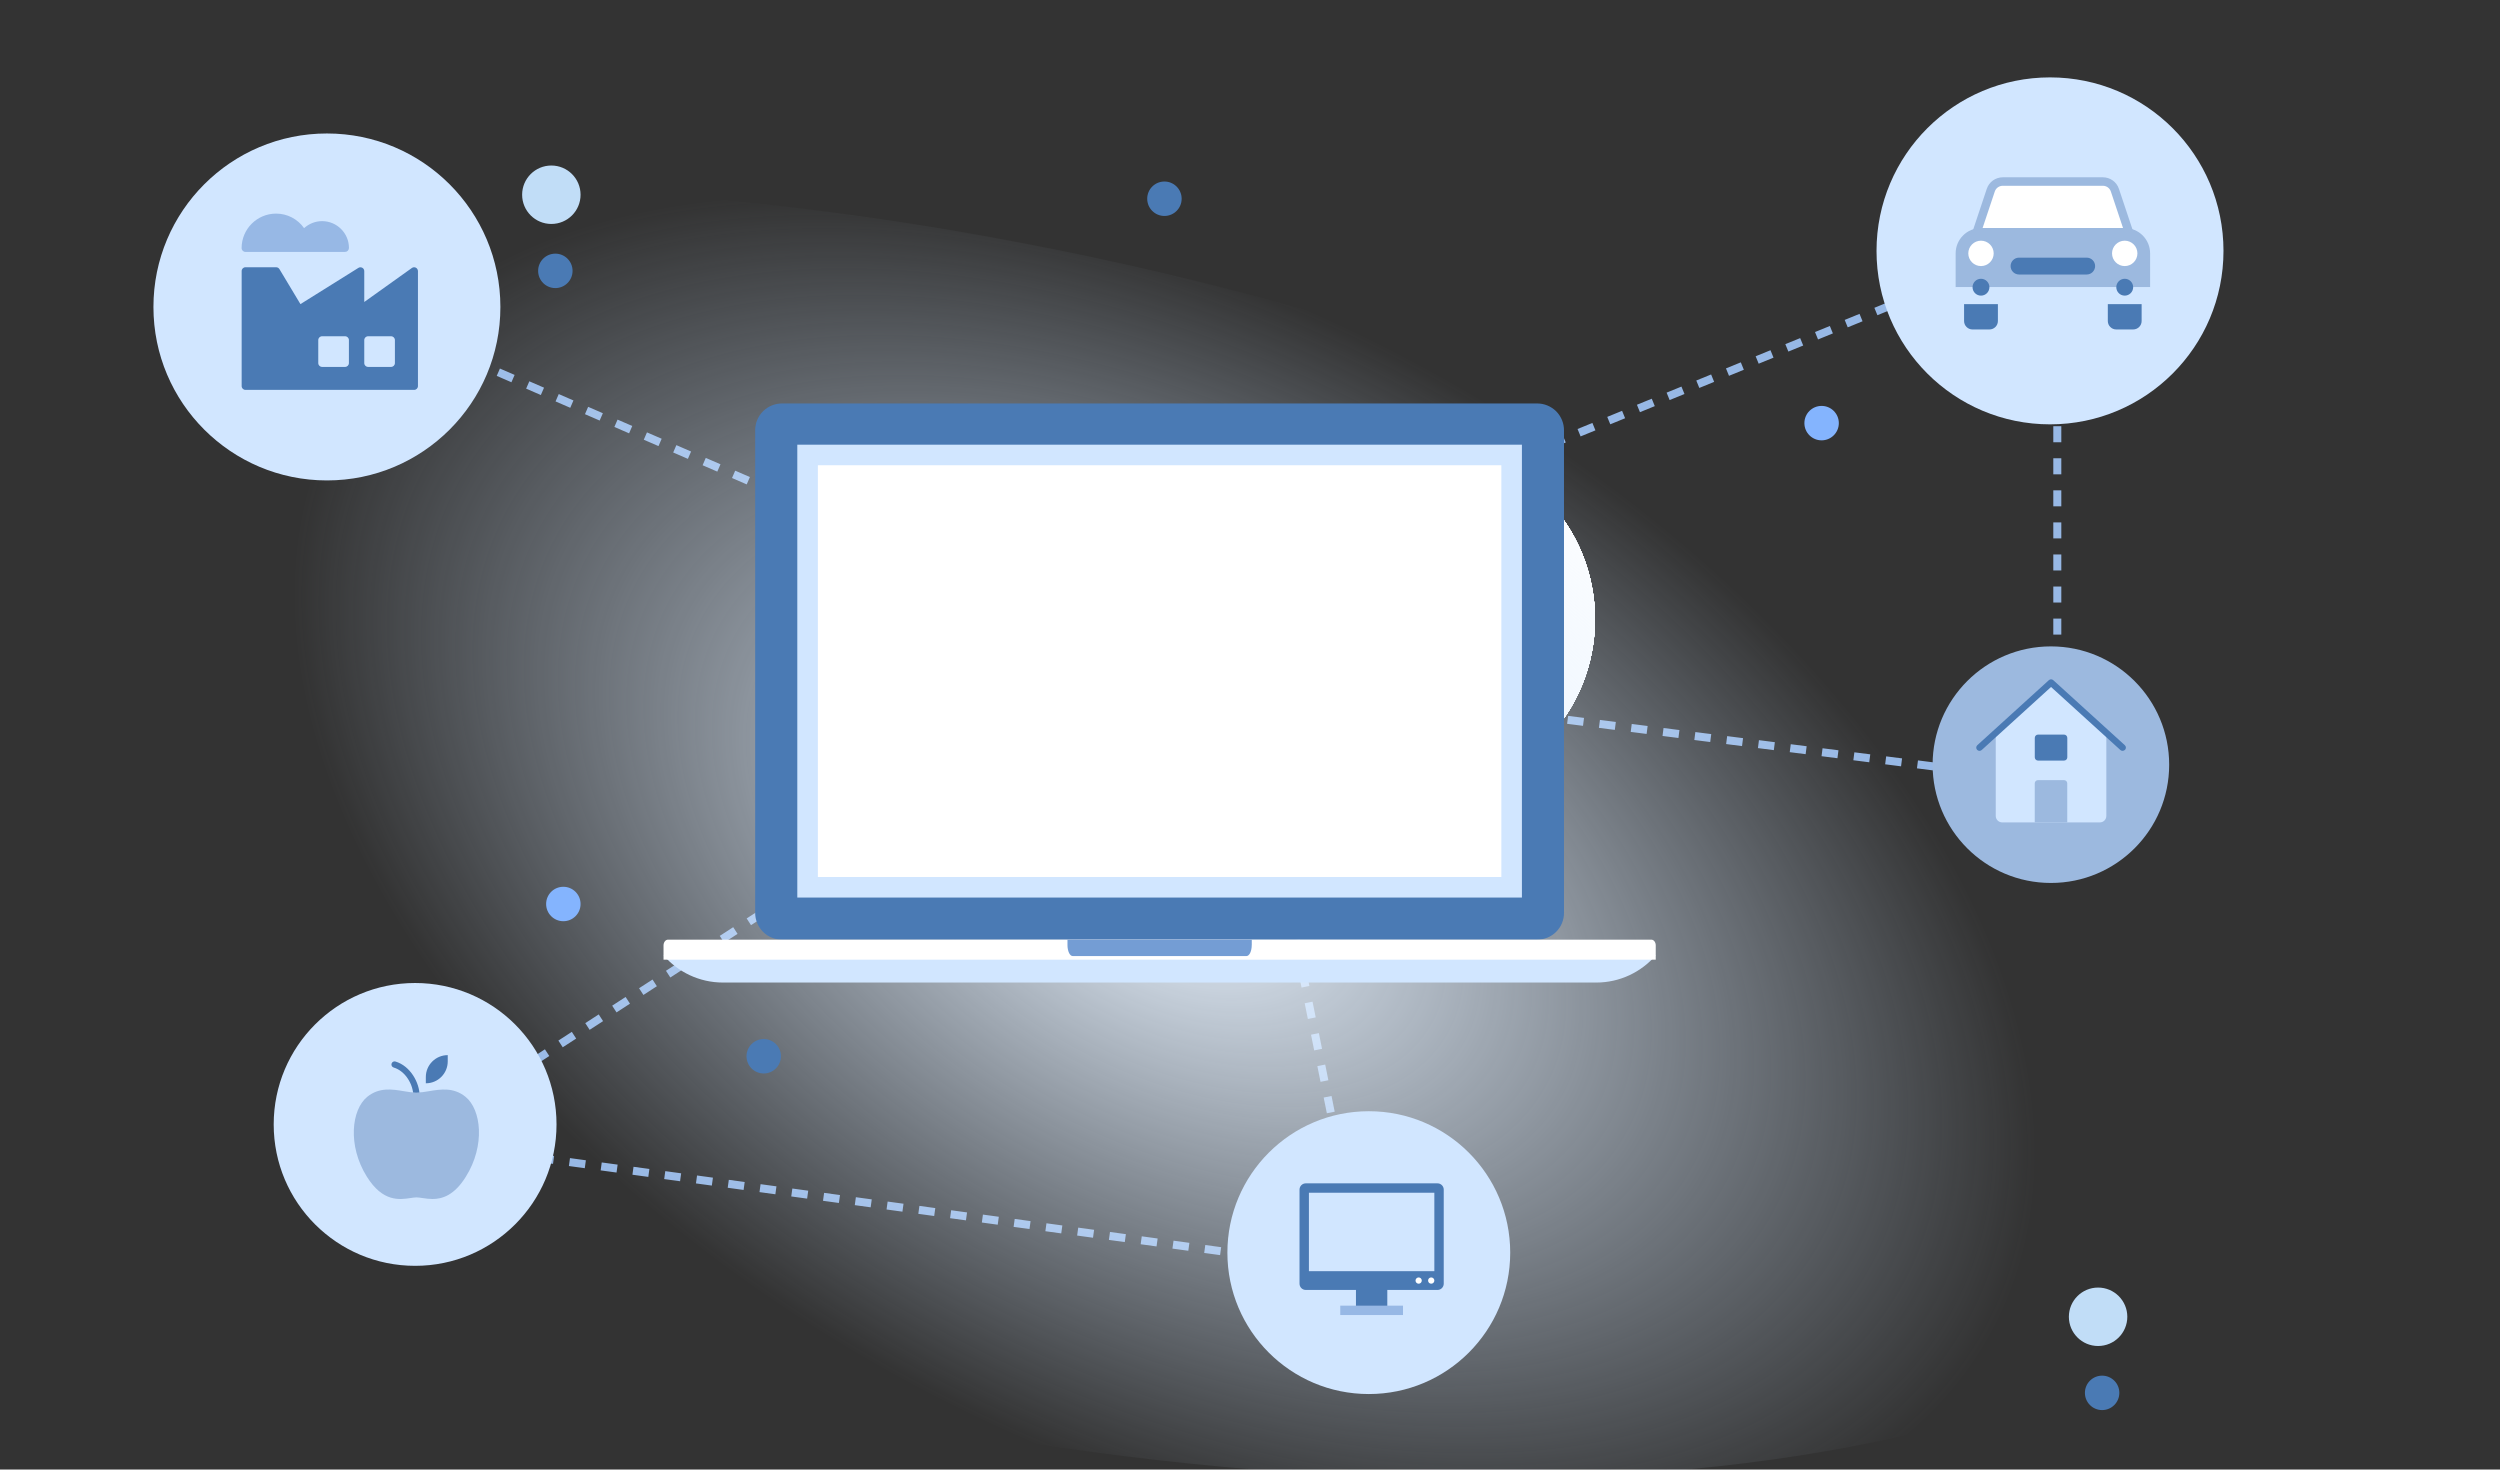 <?xml version="1.0" encoding="utf-8"?>
<!-- Generator: Adobe Illustrator 14.0.0, SVG Export Plug-In . SVG Version: 6.00 Build 43363)  -->
<!DOCTYPE svg PUBLIC "-//W3C//DTD SVG 1.1//EN" "http://www.w3.org/Graphics/SVG/1.1/DTD/svg11.dtd">
<svg version="1.1" id="Capa_1" xmlns="http://www.w3.org/2000/svg" xmlns:xlink="http://www.w3.org/1999/xlink" x="0px" y="0px"
	 width="575px" height="338px" viewBox="0 0 575 338" enable-background="new 0 0 575 338" xml:space="preserve">
<rect x="0" y="0" width="575" height="338" fill="#333333" stroke="none"/>
<g>
	<polygon id="path-10_2_" fill="#FFFFFF" points="55.57,61.478 96.12,61.478 96.12,89.688 55.57,89.688 	"/>
</g>
<g>
	<polygon id="path-8_5_" fill="#FFFFFF" points="298.891,302.46 332.061,302.46 332.061,272.17 298.891,272.17 	"/>
</g>
<g>
	<polygon id="path-8_6_" fill="#FFFFFF" points="298.891,302.46 332.061,302.46 332.061,272.17 298.891,272.17 	"/>
</g>
<g>
	<polygon id="path-8_7_" fill="#FFFFFF" points="298.891,302.46 332.061,302.46 332.061,272.17 298.891,272.17 	"/>
</g>
<g>
	<polygon id="path-8_8_" fill="#FFFFFF" points="298.891,302.46 332.061,302.46 332.061,272.17 298.891,272.17 	"/>
</g>
<g>
	<polygon id="path-6_2_" fill="#FFFFFF" points="454.529,156.236 488.939,156.236 488.939,172.695 454.529,172.695 	"/>
</g>
<g>
	<path id="path-4_21_" fill="#FFFFFF" d="M298.922,114.291c-15.52,15.52-15.52,40.76,0,56.29c15.512,15.521,40.762,15.53,56.281,0
		c15.529-15.52,15.529-40.76,0-56.28c-7.762-7.76-17.951-11.63-28.141-11.63C316.873,102.661,306.684,106.541,298.922,114.291z"/>
</g>
<g>
	<path id="path-4_23_" fill="#FFFFFF" d="M298.922,114.291c-15.52,15.52-15.52,40.76,0,56.29c15.512,15.521,40.762,15.53,56.281,0
		c15.529-15.52,15.529-40.76,0-56.28c-7.762-7.76-17.951-11.63-28.141-11.63C316.873,102.661,306.684,106.541,298.922,114.291z"/>
</g>
<g>
	<path id="path-4_24_" fill="#FFFFFF" d="M298.922,114.291c-15.52,15.52-15.52,40.76,0,56.29c15.512,15.521,40.762,15.53,56.281,0
		c15.529-15.52,15.529-40.76,0-56.28c-7.762-7.76-17.951-11.63-28.141-11.63C316.873,102.661,306.684,106.541,298.922,114.291z"/>
</g>
<g>
	<path id="path-4_25_" fill="#FFFFFF" d="M298.922,114.291c-15.52,15.52-15.52,40.76,0,56.29c15.512,15.521,40.762,15.53,56.281,0
		c15.529-15.52,15.529-40.76,0-56.28c-7.762-7.76-17.951-11.63-28.141-11.63C316.873,102.661,306.684,106.541,298.922,114.291z"/>
</g>
<g>
	<path id="path-4_26_" fill="#FFFFFF" d="M298.922,114.291c-15.52,15.52-15.52,40.76,0,56.29c15.512,15.521,40.762,15.53,56.281,0
		c15.529-15.52,15.529-40.76,0-56.28c-7.762-7.76-17.951-11.63-28.141-11.63C316.873,102.661,306.684,106.541,298.922,114.291z"/>
</g>
<g>
	<path id="path-4_27_" fill="#FFFFFF" d="M298.922,114.291c-15.52,15.52-15.52,40.76,0,56.29c15.512,15.521,40.762,15.53,56.281,0
		c15.529-15.52,15.529-40.76,0-56.28c-7.762-7.76-17.951-11.63-28.141-11.63C316.873,102.661,306.684,106.541,298.922,114.291z"/>
</g>
<g>
	<path id="path-4_29_" fill="#FFFFFF" d="M298.922,114.291c-15.52,15.52-15.52,40.76,0,56.29c15.512,15.521,40.762,15.53,56.281,0
		c15.529-15.52,15.529-40.76,0-56.28c-7.762-7.76-17.951-11.63-28.141-11.63C316.873,102.661,306.684,106.541,298.922,114.291z"/>
</g>
<g>
	<path id="path-4_30_" fill="#FFFFFF" d="M298.922,114.291c-15.52,15.52-15.52,40.76,0,56.29c15.512,15.521,40.762,15.53,56.281,0
		c15.529-15.52,15.529-40.76,0-56.28c-7.762-7.76-17.951-11.63-28.141-11.63C316.873,102.661,306.684,106.541,298.922,114.291z"/>
</g>
<g>
	<path id="path-4_32_" fill="#FFFFFF" d="M298.922,114.291c-15.52,15.52-15.52,40.76,0,56.29c15.512,15.521,40.762,15.53,56.281,0
		c15.529-15.52,15.529-40.76,0-56.28c-7.762-7.76-17.951-11.63-28.141-11.63C316.873,102.661,306.684,106.541,298.922,114.291z"/>
</g>
<g>
	<path id="path-4_33_" fill="#FFFFFF" d="M298.922,114.291c-15.52,15.52-15.52,40.76,0,56.29c15.512,15.521,40.762,15.53,56.281,0
		c15.529-15.52,15.529-40.76,0-56.28c-7.762-7.76-17.951-11.63-28.141-11.63C316.873,102.661,306.684,106.541,298.922,114.291z"/>
</g>
<g>
	<path id="path-4_34_" fill="#FFFFFF" d="M298.922,114.291c-15.52,15.52-15.52,40.76,0,56.29c15.512,15.521,40.762,15.53,56.281,0
		c15.529-15.52,15.529-40.76,0-56.28c-7.762-7.76-17.951-11.63-28.141-11.63C316.873,102.661,306.684,106.541,298.922,114.291z"/>
</g>
<g>
	<path id="path-4_35_" fill="#FFFFFF" d="M298.922,114.291c-15.52,15.52-15.52,40.76,0,56.29c15.512,15.521,40.762,15.53,56.281,0
		c15.529-15.52,15.529-40.76,0-56.28c-7.762-7.76-17.951-11.63-28.141-11.63C316.873,102.661,306.684,106.541,298.922,114.291z"/>
</g>
<g>
	<path id="path-4_36_" fill="#FFFFFF" d="M298.922,114.291c-15.52,15.52-15.52,40.76,0,56.29c15.512,15.521,40.762,15.53,56.281,0
		c15.529-15.52,15.529-40.76,0-56.28c-7.762-7.76-17.951-11.63-28.141-11.63C316.873,102.661,306.684,106.541,298.922,114.291z"/>
</g>
<g>
	<path id="path-4_37_" fill="#FFFFFF" d="M298.922,114.291c-15.52,15.52-15.52,40.76,0,56.29c15.512,15.521,40.762,15.53,56.281,0
		c15.529-15.52,15.529-40.76,0-56.28c-7.762-7.76-17.951-11.63-28.141-11.63C316.873,102.661,306.684,106.541,298.922,114.291z"/>
</g>
<g>
	<path id="path-4_38_" fill="#FFFFFF" d="M298.922,114.291c-15.52,15.52-15.52,40.76,0,56.29c15.512,15.521,40.762,15.53,56.281,0
		c15.529-15.52,15.529-40.76,0-56.28c-7.762-7.76-17.951-11.63-28.141-11.63C316.873,102.661,306.684,106.541,298.922,114.291z"/>
</g>
<g>
	<path id="path-2_2_" fill="#FFFFFF" d="M298.922,114.291c-15.52,15.52-15.52,40.76,0,56.29c15.512,15.521,40.762,15.53,56.281,0
		c15.529-15.52,15.529-40.76,0-56.28c-7.762-7.76-17.951-11.63-28.141-11.63C316.873,102.661,306.684,106.541,298.922,114.291z"/>
</g>
<g id="Symbols">
	<g>
		<g id="img-informa-nivel1-producto-compliance" transform="translate(-71, 0)">
			<path id="Path-8" fill="none" stroke="#97B8E5" stroke-width="1.843" stroke-dasharray="3.687,3.687" d="M145.03,67.99
				l191.85,83.28L165.69,262.311l218.71,29.92L356.98,156.07l187.2,23.831V54.61L344.61,136.1"/>
			<g id="ico">
				
					<radialGradient id="Oval_1_" cx="-8.18" cy="336.86" r="1.475" gradientTransform="matrix(128.087 72.13 43.468 -77.19 -13255.895 26793.475)" gradientUnits="userSpaceOnUse">
					<stop  offset="0" style="stop-color:#EAF4FF"/>
					<stop  offset="1" style="stop-color:#D1E6FF;stop-opacity:0"/>
				</radialGradient>
				<path id="Oval" fill="url(#Oval_1_)" d="M321.81,59.06c174.26,37.04,302.92,126.4,287.36,199.59
					C593.61,331.84,439.74,361.14,265.47,324.1C91.2,287.061-37.44,197.7-21.89,124.51C-6.34,51.32,147.55,22.02,321.81,59.06z"/>
				<g transform="translate(146, 25)">
					<g id="Group-60" transform="translate(0, 25)">
						<g id="Group-24" transform="translate(0, 0.517)">
							<path id="Fill-1" fill="#4A7AB4" d="M284.721,159.45c0,1.58-0.601,3.16-1.801,4.35c-1.21,1.211-2.779,1.801-4.359,1.801
								H104.85c-1.57,0-3.15-0.59-4.36-1.801c-1.19-1.199-1.8-2.779-1.8-4.35V48.44c0-1.58,0.6-3.15,1.8-4.36
								c1.21-1.19,2.79-1.8,4.36-1.8h173.71c1.58,0,3.148,0.61,4.358,1.8c1.188,1.2,1.8,2.78,1.8,4.36L284.721,159.45
								L284.721,159.45z"/>
							<path id="Fill-7" fill="#D1E6FF" d="M305.82,169.21c-3.32,3.83-8.221,6.26-13.69,6.26H91.29c-5.46,0-10.37-2.43-13.68-6.26
								H305.82z"/>
							<path id="Fill-9" fill="#FFFFFF" d="M305.82,170.21H77.61v-3.289c0-0.33,0.11-0.681,0.31-0.941
								c0.2-0.25,0.46-0.379,0.73-0.379h226.14c0.271,0,0.53,0.129,0.729,0.379c0.201,0.262,0.301,0.611,0.301,0.941V170.21z"/>
							<path id="Fill-11" fill="#749DD4" d="M212.9,166.87c0,0.63-0.12,1.29-0.36,1.79c-0.24,0.479-0.55,0.72-0.86,0.72h-39.94
								c-0.32,0-0.63-0.24-0.86-0.72c-0.24-0.5-0.36-1.16-0.36-1.79v-1.27h42.39v1.27H212.9z"/>
							<polygon id="Fill-13" fill="#D1E6FF" points="108.38,155.92 275.04,155.92 275.04,51.76 108.38,51.76 							"/>
							<polygon id="Fill-15" fill="#FFFFFF" points="113.11,151.19 270.311,151.19 270.311,56.49 113.11,56.49 							"/>
						</g>
					</g>
				</g>
			</g>
		</g>
		<path id="Fill-5-Copy-7" fill="#C1DDF7" d="M126.81,51.51c-3.71,0-6.72-3.01-6.72-6.72s3.01-6.72,6.72-6.72s6.72,3.01,6.72,6.72
			C133.53,48.51,130.52,51.51,126.81,51.51z"/>
		<path id="Fill-5-Copy-15" fill="#C1DDF7" d="M482.56,309.58c-3.71,0-6.72-3.01-6.72-6.721c0-3.709,3.01-6.719,6.72-6.719
			s6.722,3.01,6.722,6.719C489.28,306.57,486.28,309.58,482.56,309.58z"/>
		<path id="Fill-5-Copy-6" fill="#D1E6FF" d="M471.51,97.6c-22.04,0-39.91-17.86-39.91-39.89c0-22.04,17.86-39.91,39.91-39.91
			c22.03,0,39.892,17.86,39.892,39.91C511.4,79.73,493.54,97.6,471.51,97.6z"/>
		<path fill="#D1E6FF" d="M95.48,291.141c-17.97,0-32.53-14.561-32.53-32.521c0-17.97,14.56-32.53,32.53-32.53
			c17.96,0,32.52,14.561,32.52,32.53C128,276.58,113.44,291.141,95.48,291.141z"/>
		<path id="Fill-5-Copy-13" fill="#D1E6FF" d="M314.83,320.63c-17.971,0-32.53-14.56-32.53-32.521
			c0-17.969,14.56-32.529,32.53-32.529c17.96,0,32.52,14.561,32.52,32.529C347.35,306.07,332.79,320.63,314.83,320.63z"/>
		<g id="Group" transform="translate(236, 85)">
			<path id="Fill-5-Copy-8" fill="#9CB9DF" d="M235.71,118.08c-15.03,0-27.21-12.18-27.21-27.2c0-15.03,12.18-27.21,27.21-27.21
				c15.021,0,27.2,12.18,27.2,27.21C262.92,105.9,250.74,118.08,235.71,118.08z"/>
			<g transform="translate(4.773, 2.773)">
				<g id="house" transform="translate(0.667, 1.333)">
					<path fill="#D1E6FF" d="M230.3,67.88l-12.72,11.3v19.37c0,0.83,0.67,1.5,1.5,1.5h22.438c0.83,0,1.5-0.67,1.5-1.5V79.18
						L230.3,67.88z"/>
					<g id="Group-5">
						<g id="Clip-4">
						</g>
						<path id="Fill-3" fill="#4A7AB4" d="M246.75,83.589c-0.18,0-0.36-0.059-0.5-0.189L230.3,68.9l-15.95,14.5
							c-0.31,0.28-0.778,0.25-1.06-0.05c-0.28-0.31-0.26-0.78,0.05-1.06l16.46-14.96c0.29-0.26,0.72-0.26,1.01,0l16.46,14.96
							c0.312,0.278,0.33,0.75,0.052,1.06C247.16,83.499,246.96,83.589,246.75,83.589"/>
					</g>
					<path id="Fill-6" fill="#9CB9DF" d="M227.3,90.32c-0.41,0-0.75,0.33-0.75,0.75v8.98h7.48v-8.98c0-0.41-0.33-0.75-0.75-0.75
						H227.3z"/>
					<path id="Fill-8" fill="#4A7AB4" d="M233.29,85.829h-5.98c-0.408,0-0.75-0.33-0.75-0.75V80.6c0-0.41,0.342-0.75,0.75-0.75h5.98
						c0.41,0,0.75,0.34,0.75,0.75v4.489C234.04,85.499,233.7,85.829,233.29,85.829"/>
				</g>
			</g>
		</g>
		<path id="Fill-5-Copy-9" fill="#84B4FE" d="M418.97,101.28c-2.188,0-3.96-1.77-3.96-3.96s1.771-3.96,3.96-3.96
			c2.182,0,3.96,1.77,3.96,3.96S421.15,101.28,418.97,101.28z"/>
		<path id="Fill-5-Copy-10" fill="#84B4FE" d="M129.57,211.88c-2.19,0-3.96-1.771-3.96-3.96s1.77-3.96,3.96-3.96
			c2.18,0,3.96,1.771,3.96,3.96S131.76,211.88,129.57,211.88z"/>
		<path id="Fill-5-Copy-11" fill="#4A7AB4" d="M175.66,246.9c-2.19,0-3.96-1.771-3.96-3.961s1.77-3.959,3.96-3.959
			c2.18,0,3.96,1.77,3.96,3.959C179.61,245.13,177.84,246.9,175.66,246.9z"/>
		<path id="Fill-5-Copy-14" fill="#4A7AB4" d="M267.82,49.67c-2.19,0-3.96-1.77-3.96-3.96s1.77-3.96,3.96-3.96
			c2.18,0,3.96,1.77,3.96,3.96S270,49.67,267.82,49.67z"/>
		<path id="Fill-5-Copy-12" fill="#4A7AB4" d="M127.73,66.26c-2.19,0-3.96-1.77-3.96-3.96c0-2.19,1.77-3.96,3.96-3.96
			c2.18,0,3.96,1.77,3.96,3.96C131.69,64.49,129.91,66.26,127.73,66.26z"/>
		<path id="Fill-5-Copy-16" fill="#4A7AB4" d="M483.49,324.32c-2.19,0-3.96-1.771-3.96-3.96c0-2.19,1.77-3.96,3.96-3.96
			c2.18,0,3.96,1.77,3.96,3.96C487.44,322.55,485.67,324.32,483.49,324.32z"/>
		<g transform="translate(238, 23)">
			<g id="car" transform="translate(0.867, 3.467)">
				<path fill="#9CB9DF" d="M250.79,27.92h-35.01c-0.31,0-0.608-0.15-0.79-0.4c-0.18-0.25-0.229-0.58-0.13-0.88l3.23-9.67
					c0.528-1.59,2.01-2.66,3.688-2.66H244.8c1.68,0,3.159,1.07,3.688,2.66l3.23,9.67c0.1,0.3,0.05,0.62-0.13,0.88
					C251.4,27.77,251.1,27.92,250.79,27.92"/>
				<path fill="#FFFFFF" d="M217.13,25.98l2.8-8.39c0.26-0.8,1.01-1.33,1.84-1.33h23.02c0.842,0,1.58,0.53,1.842,1.33l2.8,8.39
					H217.13z"/>
				<path id="Fill-5" fill="#9CB9DF" d="M216.76,25.98c-3.222,0-5.83,2.61-5.83,5.83v7.78h44.729v-7.78c0-3.22-2.608-5.83-5.83-5.83
					H216.76z"/>
				<path fill="#FFFFFF" d="M216.76,28.89c1.608,0,2.92,1.31,2.92,2.92c0,1.61-1.312,2.92-2.92,2.92c-1.61,0-2.92-1.31-2.92-2.92
					C213.84,30.2,215.15,28.89,216.76,28.89"/>
				<path fill="#FFFFFF" d="M249.82,28.89c1.61,0,2.92,1.31,2.92,2.92c0,1.61-1.31,2.92-2.92,2.92s-2.92-1.31-2.92-2.92
					C246.9,30.2,248.21,28.89,249.82,28.89"/>
				<path fill="#D1E6FF" d="M254.68,43.48H211.9c-0.54,0-0.97-0.43-0.97-0.97v-2.92h44.729v2.92
					C255.65,43.05,255.22,43.48,254.68,43.48"/>
				<path fill="#4A7AB4" d="M241.07,36.67h-15.56c-1.07,0-1.94-0.87-1.94-1.94c0-1.07,0.87-1.94,1.94-1.94h15.56
					c1.07,0,1.94,0.87,1.94,1.94C243.01,35.8,242.14,36.67,241.07,36.67"/>
				<path fill="#4A7AB4" d="M218.7,49.31h-3.89c-1.07,0-1.94-0.87-1.94-1.94v-3.89h7.78v3.89C220.65,48.44,219.78,49.31,218.7,49.31
					"/>
				<path fill="#4A7AB4" d="M251.76,49.31h-3.892c-1.068,0-1.938-0.87-1.938-1.94v-3.89h7.779v3.89
					C253.71,48.44,252.84,49.31,251.76,49.31"/>
				<path fill="#4A7AB4" d="M216.76,37.65c1.068,0,1.938,0.87,1.938,1.94s-0.87,1.94-1.938,1.94c-1.07,0-1.94-0.87-1.94-1.94
					S215.68,37.65,216.76,37.65"/>
				<path fill="#4A7AB4" d="M249.82,37.65c1.07,0,1.94,0.87,1.94,1.94s-0.87,1.94-1.94,1.94s-1.938-0.87-1.938-1.94
					S248.75,37.65,249.82,37.65"/>
			</g>
		</g>
		<path fill="#D1E6FF" d="M75.2,110.5c-22.04,0-39.91-17.86-39.91-39.89c0-22.04,17.86-39.91,39.91-39.91
			c22.03,0,39.89,17.86,39.89,39.91C115.1,92.64,97.23,110.5,75.2,110.5z"/>
		<g id="Group-7" transform="translate(39, 136)">
			<path fill="#4A7AB4" d="M56.78,116.75c-0.4,0-0.72-0.32-0.72-0.721c0-2.479-1.73-5.67-4.52-6.5c-0.38-0.109-0.6-0.521-0.48-0.899
				c0.11-0.38,0.52-0.601,0.9-0.479c3.43,1.029,5.55,4.891,5.55,7.879C57.5,116.43,57.18,116.75,56.78,116.75"/>
			<path fill="#9CB9DF" d="M60.47,139.77c-0.78-0.02-1.55-0.09-2.32-0.22c-0.45-0.079-0.91-0.13-1.37-0.149
				c-0.46,0.021-0.91,0.07-1.37,0.149c-2.53,0.38-6.36,0.96-10.03-4.909c-4.48-7.17-3.54-15.439,0.11-18.391
				c2.76-2.221,5.75-1.721,8.38-1.279c0.96,0.189,1.93,0.299,2.9,0.329c0.97-0.03,1.95-0.14,2.9-0.329
				c2.64-0.441,5.63-0.941,8.38,1.279c3.65,2.939,4.59,11.21,0.1,18.391C65.5,138.91,62.75,139.77,60.47,139.77"/>
			<path fill="#4A7AB4" d="M63.98,106.68v1.44c0,2.78-2.25,5.04-5.04,5.04v-1.439C58.94,108.93,61.2,106.68,63.98,106.68"/>
		</g>
		<g id="Group-10" transform="translate(157, 152)">
			<polygon fill="#4A7AB4" points="154.87,149.74 162.08,149.74 162.08,142.529 154.87,142.529 			"/>
			<g id="Group-9">
				<path id="Fill-2" fill="#4A7AB4" d="M173.62,120.17h-30.29c-0.801,0-1.439,0.65-1.439,1.439v21.641
					c0,0.8,0.649,1.439,1.439,1.439h30.29c0.8,0,1.44-0.649,1.44-1.439v-21.641C175.061,120.82,174.42,120.17,173.62,120.17"/>
				<g id="Clip-5">
				</g>
				<polygon id="Fill-4" fill="#D1E6FF" points="144.05,140.37 172.9,140.37 172.9,122.33 144.05,122.33 				"/>
				<polygon fill="#97B8E5" points="151.26,150.46 165.689,150.46 165.689,148.3 151.26,148.3 				"/>
				<path fill="#FFFFFF" d="M172.18,141.811c0.4,0,0.721,0.319,0.721,0.719c0,0.4-0.319,0.722-0.721,0.722
					c-0.4,0-0.72-0.319-0.72-0.722C171.46,142.13,171.779,141.811,172.18,141.811"/>
				<path fill="#FFFFFF" d="M169.29,141.811c0.399,0,0.72,0.319,0.72,0.719c0,0.4-0.32,0.722-0.72,0.722s-0.72-0.319-0.72-0.722
					C168.57,142.13,168.9,141.811,169.29,141.811"/>
			</g>
		</g>
		<g id="Group-2" transform="translate(25, 31)">
			<g>
				<g id="Group-3" transform="translate(0, 6.217)">
					<g id="Clip-2">
					</g>
					<path fill="#4A7AB4" d="M70.65,24.35c-0.29-0.15-0.65-0.13-0.92,0.07l-10.95,7.82v-7.1c0-0.32-0.17-0.62-0.45-0.77
						c-0.28-0.15-0.62-0.15-0.89,0.02L44.1,32.73l-4.83-8.05c-0.16-0.27-0.45-0.43-0.76-0.43h-7.05c-0.49,0-0.88,0.39-0.88,0.88
						v26.45c0,0.49,0.39,0.88,0.88,0.88h38.79c0.49,0,0.88-0.39,0.88-0.88V25.14C71.12,24.81,70.94,24.5,70.65,24.35"/>
				</g>
				<path fill="#D1E6FF" d="M64.95,46.34h-5.29c-0.49,0-0.88,0.39-0.88,0.88v5.29c0,0.49,0.39,0.88,0.88,0.88h5.29
					c0.49,0,0.88-0.39,0.88-0.88v-5.29C65.83,46.74,65.44,46.34,64.95,46.34"/>
				<path fill="#D1E6FF" d="M54.37,46.34h-5.29c-0.49,0-0.88,0.39-0.88,0.88v5.29c0,0.49,0.39,0.88,0.88,0.88h5.29
					c0.49,0,0.88-0.39,0.88-0.88v-5.29C55.26,46.74,54.86,46.34,54.37,46.34"/>
				<path fill="#97B8E5" d="M49.08,19.86c-1.54,0-3.01,0.59-4.14,1.61c-1.48-2.09-3.85-3.34-6.44-3.34c-4.38,0-7.93,3.56-7.93,7.93
					c0,0.49,0.39,0.88,0.88,0.88h22.92c0.46,0,0.84-0.36,0.88-0.81c0-0.04,0.01-0.08,0.01-0.11C55.26,22.63,52.49,19.86,49.08,19.86
					"/>
			</g>
		</g>
	</g>
</g>
</svg>
